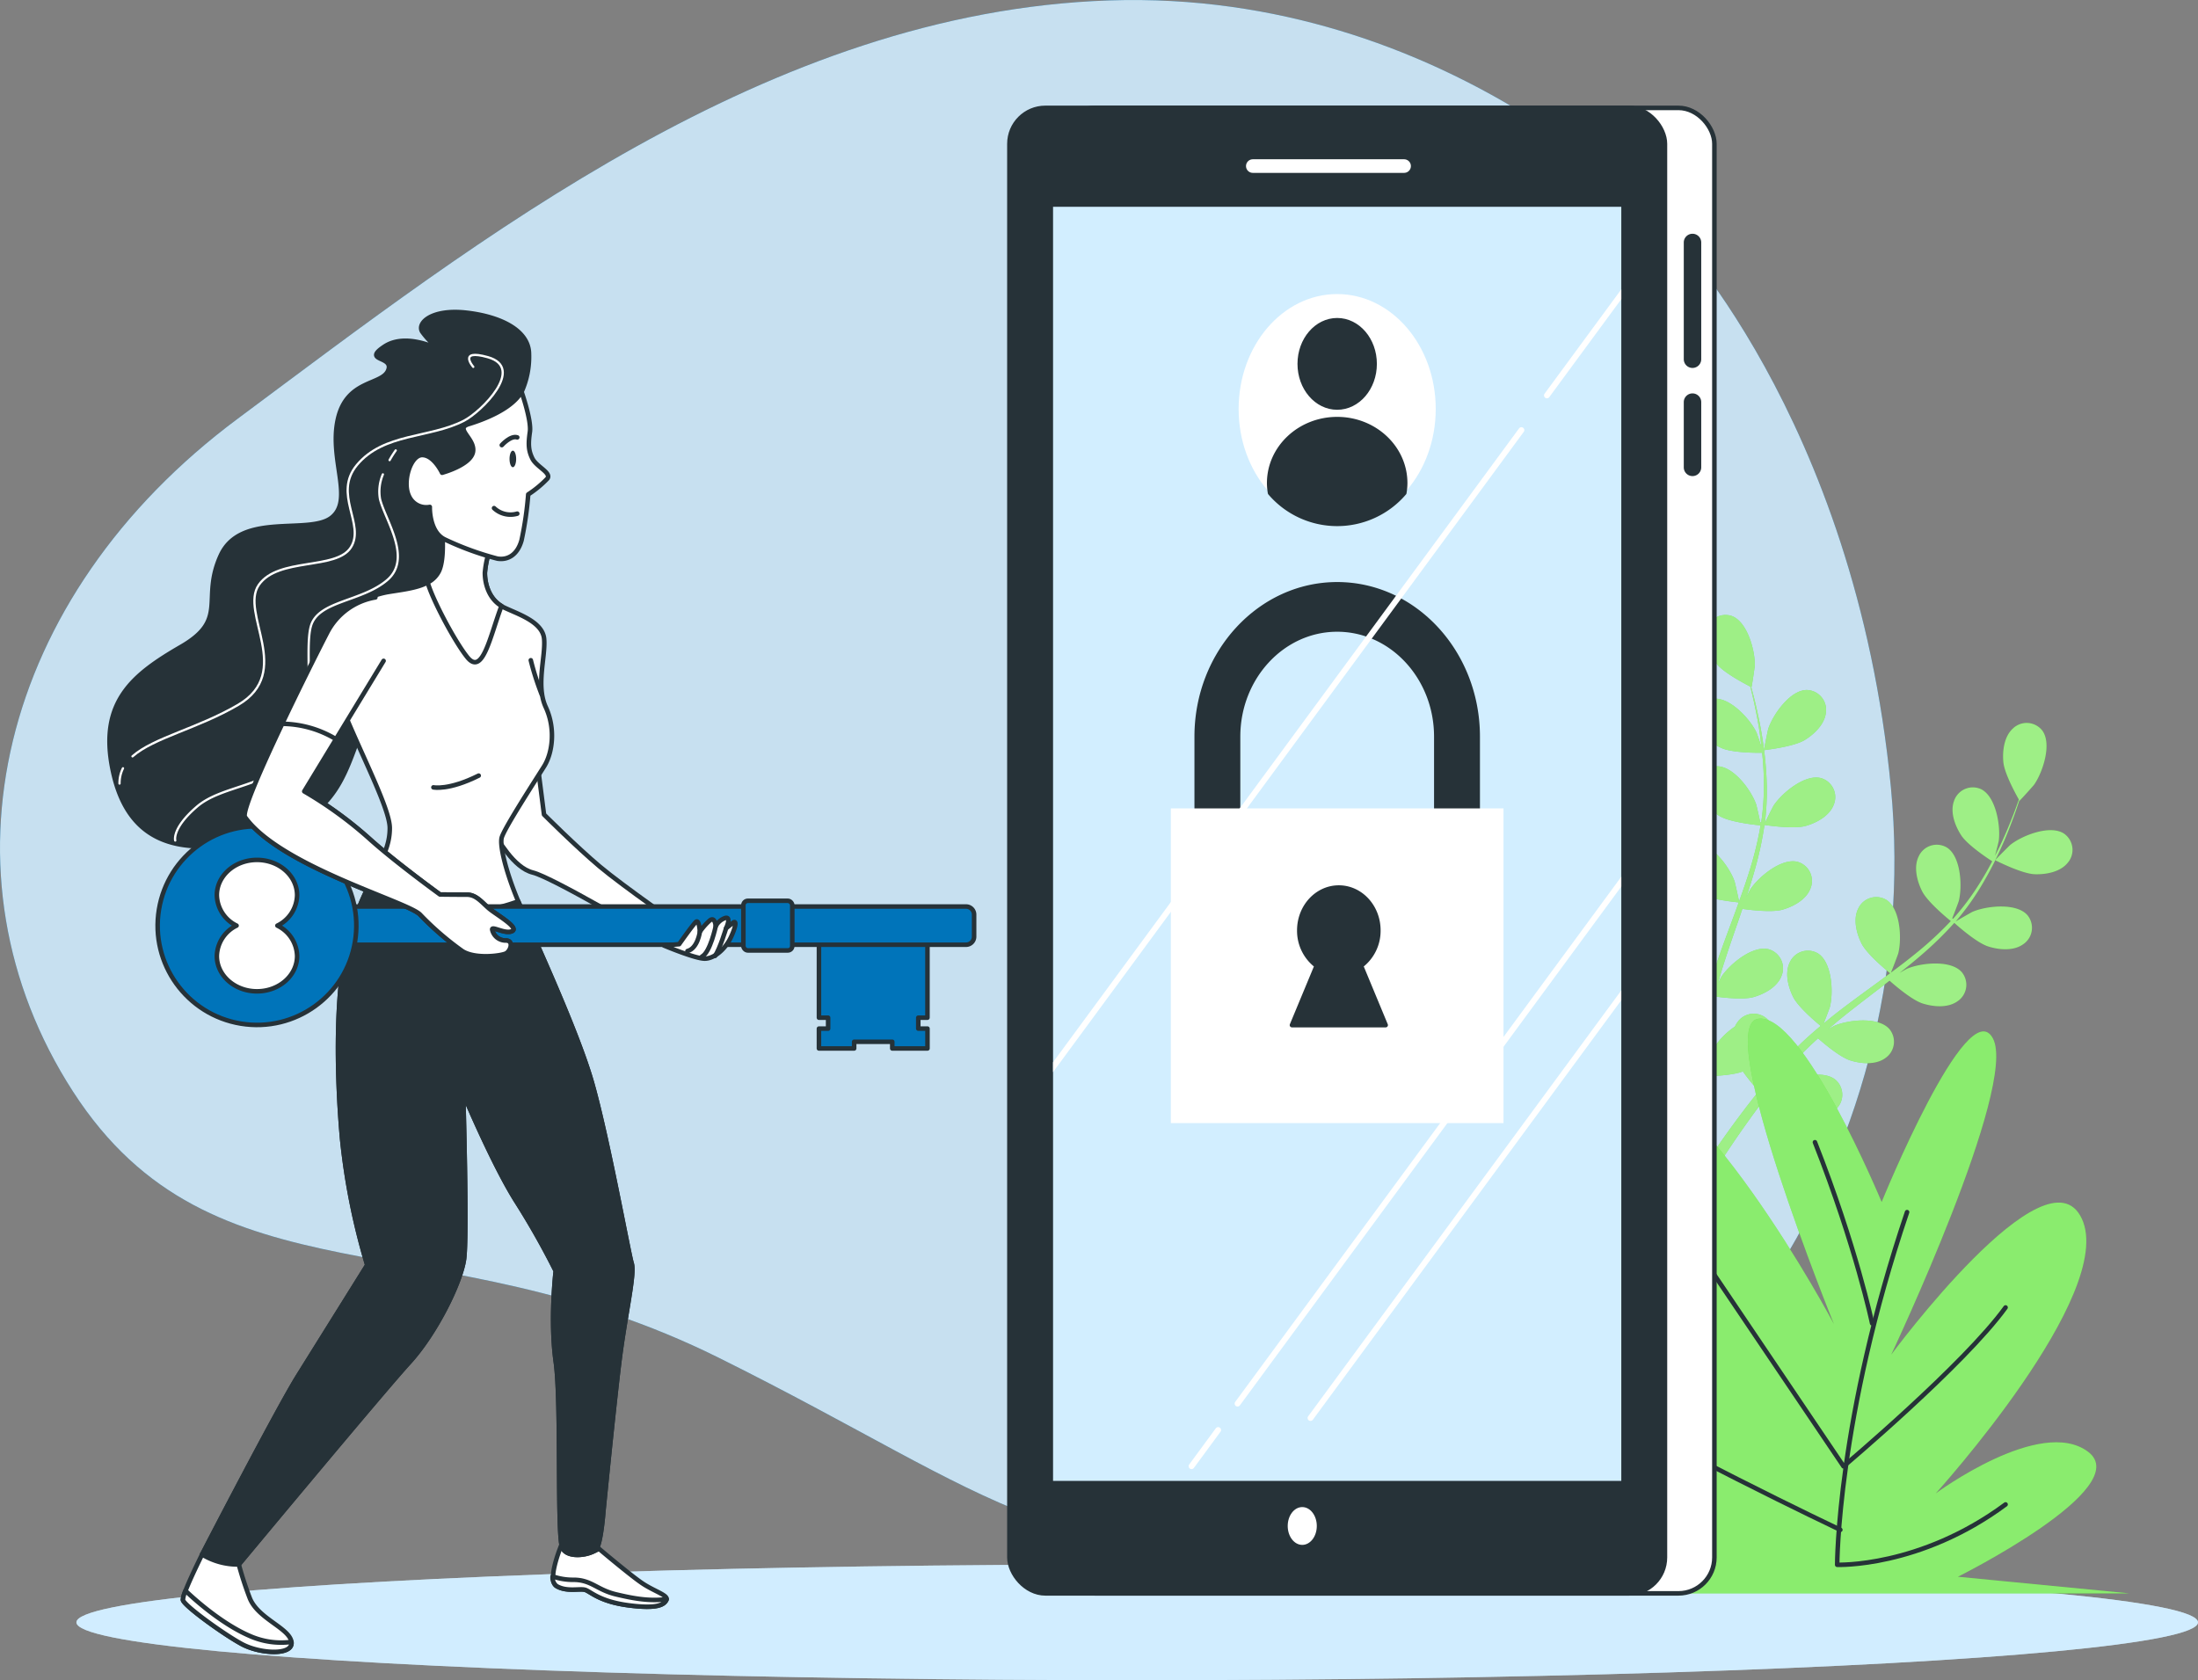 <svg xmlns="http://www.w3.org/2000/svg" width="484.361" height="370.292" viewBox="0 0 484.361 370.292">
  <rect x="0" y="0" width="484.361" height="370.292" fill="#808080" stroke="none"/>
  <g id="forgot-password" transform="translate(-44.807 -88.808)">
    <g id="Background_Simple" data-name="Background Simple" transform="translate(44.807 88.808)">
      <g id="Group_1" data-name="Group 1">
        <path id="Path_1" data-name="Path 1" d="M411.712,138.326S364.3,86.382,289.238,88.9,150.171,141.678,97.231,181.055,30.067,281.591,60.883,329.346s79.806,27.649,142.228,58.647,74.275,48.592,143.809,41.052,122.473-84.619,114.572-166.724S411.712,138.326,411.712,138.326Z" transform="translate(-44.807 -88.808)" fill="#0074ba"/>
        <path id="Path_2" data-name="Path 2" d="M411.712,138.326S364.3,86.382,289.238,88.9,150.171,141.678,97.231,181.055,30.067,281.591,60.883,329.346s79.806,27.649,142.228,58.647,74.275,48.592,143.809,41.052,122.473-84.619,114.572-166.724S411.712,138.326,411.712,138.326Z" transform="translate(-44.807 -88.808)" fill="#fff" opacity="0.78"/>
      </g>
    </g>
    <g id="Ground" transform="translate(61.646 433.598)">
      <g id="Group_2" data-name="Group 2">
        <ellipse id="Ellipse_1" data-name="Ellipse 1" cx="233.761" cy="12.751" rx="233.761" ry="12.751" fill="#d1edff"/>
        <ellipse id="Ellipse_2" data-name="Ellipse 2" cx="233.761" cy="12.751" rx="233.761" ry="12.751" fill="#d1edff" opacity="0.54"/>
      </g>
    </g>
    <g id="Plants" transform="translate(346.027 224.306)">
      <g id="Group_9" data-name="Group 9">
        <g id="Group_5" data-name="Group 5" transform="translate(59.821)">
          <g id="Group_3" data-name="Group 3">
            <path id="Path_3" data-name="Path 3" d="M374.939,231.2c-.067.007.82-4.389.908-4.661,1.016-3.136,4.824-8.6,8.517-8.592a4.369,4.369,0,0,1,4.2,4.964c-.267,2.593-2.6,4.8-4.7,6.08C381.387,230.488,374.943,231.2,374.939,231.2Z" transform="translate(-347.238 -201.379)" fill="#3cdf0d"/>
            <path id="Path_4" data-name="Path 4" d="M371.966,204.123c3.475,1.247,5.2,7.678,5.1,10.973-.011.285-.668,4.722-.729,4.693l-.071-.035c.281,1.013.57,2.1.862,3.3.522,2.214,1.092,4.721,1.527,7.49a77.869,77.869,0,0,1,.982,9,56.97,56.97,0,0,1-.341,10.126c-.006.039-.017.08-.021.119.455-.981,1.819-3.682,1.948-3.878,1.809-2.757,6.924-7.02,10.484-6.038a4.369,4.369,0,0,1,2.74,5.9c-.943,2.43-3.773,3.947-6.142,4.622-2.671.759-8.625-.139-9.1-.212a77.309,77.309,0,0,1-2.194,10.084c-.545,1.931-1.155,3.86-1.79,5.785.42-.836.8-1.58.868-1.678,1.809-2.757,6.924-7.02,10.484-6.04a4.371,4.371,0,0,1,2.74,5.9c-.942,2.43-3.773,3.947-6.142,4.621-2.4.684-7.495.02-8.84-.173-.252.736-.495,1.473-.749,2.208-1.22,3.528-2.453,7.042-3.555,10.526-.39,1.228-.728,2.452-1.07,3.674.374-.742.7-1.364.755-1.453,1.809-2.758,6.924-7.02,10.484-6.038a4.369,4.369,0,0,1,2.74,5.9c-.942,2.429-3.773,3.947-6.142,4.621-2.293.654-7,.082-8.6-.14-.313,1.263-.63,2.527-.876,3.765-.15.849-.352,1.656-.454,2.518q-.18,1.275-.356,2.526c-.166,1.613-.349,3.277-.471,4.856-.094,1.1-.163,2.144-.236,3.2.372-1.227,1.154-3.613,1.242-3.8a16.965,16.965,0,0,1,5.65-6.433,5.162,5.162,0,0,1,.477-.842,4.369,4.369,0,0,1,6.425-1c2.8,2.412,2.1,9.034.811,12.071-.075.179-1.115,2.03-1.791,3.188.5-.619.98-1.227,1.5-1.859,1.026-1.256,2.087-2.48,3.222-3.8l1.731-1.873c.564-.638,1.241-1.24,1.865-1.869,1.478-1.428,3.044-2.8,4.652-4.153-1.1-.9-4.952-4.156-6.06-6.368s-1.9-5.313-.742-7.649a4.371,4.371,0,0,1,6.2-1.964c3.128,1.962,3.441,8.614,2.631,11.81-.051.2-.89,2.427-1.375,3.642.974-.8,1.942-1.612,2.952-2.394,2.919-2.256,5.944-4.449,8.952-6.651.922-.674,1.831-1.355,2.745-2.035-.394-.317-5.058-4.087-6.3-6.564-1.1-2.2-1.9-5.313-.742-7.65a4.369,4.369,0,0,1,6.2-1.964c3.129,1.962,3.442,8.614,2.632,11.81-.061.241-1.274,3.444-1.623,4.245,2.012-1.5,4-3.009,5.905-4.578a76.827,76.827,0,0,0,7.307-6.8c-.185-.147-5.069-4.059-6.341-6.6-1.1-2.2-1.9-5.313-.742-7.649a4.368,4.368,0,0,1,6.2-1.964c3.129,1.961,3.442,8.613,2.632,11.808-.053.211-.975,2.654-1.44,3.8l.178.111a56.221,56.221,0,0,0,5.995-8.051c.986-1.56,1.842-3.106,2.639-4.629-.984-.636-5.452-3.589-6.849-5.746-1.338-2.067-2.468-5.072-1.577-7.522a4.37,4.37,0,0,1,5.945-2.633c3.325,1.606,4.366,8.184,3.912,11.449-.025.178-.476,1.955-.822,3.245.349-.694.723-1.4,1.044-2.072,1.215-2.514,2.171-4.891,3-7,.463-1.206.857-2.3,1.215-3.336-.641-1.127-3.166-5.7-3.408-8.216-.234-2.452.147-5.639,2.067-7.4a4.37,4.37,0,0,1,6.491.4c2.21,2.958.1,9.274-1.8,11.965-.165.232-3.162,3.569-3.2,3.511l-.039-.068c-.325,1-.685,2.068-1.1,3.226-.785,2.135-1.693,4.539-2.859,7.09a77.365,77.365,0,0,1-4.146,8.051,57.068,57.068,0,0,1-5.871,8.257c-.026.031-.058.058-.084.087.921-.566,3.549-2.067,3.763-2.16,3.03-1.3,9.649-2.035,12.076.747a4.37,4.37,0,0,1-.968,6.432c-2.127,1.506-5.324,1.211-7.672.465-2.647-.84-7.119-4.874-7.474-5.2a77.37,77.37,0,0,1-7.394,7.2c-1.519,1.309-3.091,2.582-4.683,3.838.811-.465,1.541-.875,1.65-.922,3.03-1.3,9.648-2.035,12.076.748a4.371,4.371,0,0,1-.968,6.431c-2.128,1.507-5.325,1.211-7.672.466-2.382-.756-6.263-4.119-7.278-5.022-.616.475-1.226.956-1.843,1.43-2.964,2.268-5.93,4.521-8.771,6.818-1,.809-1.959,1.643-2.92,2.473.722-.412,1.333-.754,1.432-.795,3.03-1.3,9.649-2.036,12.076.747a4.37,4.37,0,0,1-.969,6.431c-2.127,1.506-5.324,1.211-7.67.466-2.274-.721-5.884-3.793-7.095-4.861-.958.881-1.919,1.76-2.808,2.656-.592.625-1.207,1.187-1.768,1.849l-1.69,1.91c-1.029,1.255-2.1,2.542-3.072,3.792-.683.863-1.319,1.7-1.962,2.538.988-.817,2.957-2.376,3.136-2.487,2.8-1.746,9.227-3.474,12.049-1.092a4.369,4.369,0,0,1,.018,6.5c-1.875,1.812-5.08,2-7.513,1.624-2.679-.419-7.528-3.577-8.131-3.975-1.057,1.393-2.075,2.758-3.012,4.061-3.264,4.51-5.811,8.391-7.553,11.128l-.177.279-2.259-1.1c.117-.177.23-.349.356-.537,1.823-2.731,4.479-6.592,7.873-11.075,1.068-1.419,2.24-2.913,3.456-4.437a47.47,47.47,0,0,1-3.507-4.34c-2.593,1.016-8,1.056-8.693,1.057-.114,1.745-.21,3.444-.273,5.049-.233,5.563-.217,10.2-.16,13.447,0,.133.006.251.008.378l-2.483-1.2c.025-3.223.122-7.581.451-12.735.108-1.773.26-3.666.435-5.607-.688-.173-6.3-1.616-8.426-3.31-1.924-1.537-3.948-4.03-3.879-6.635a4.369,4.369,0,0,1,4.806-4.38c3.663.47,6.734,6.379,7.336,9.62.036.191.19,2.309.265,3.647.075-.792.14-1.564.227-2.379.163-1.614.372-3.219.591-4.948l.41-2.518c.119-.843.351-1.719.524-2.588.445-2.005.993-4.017,1.59-6.031-1.413-.145-6.422-.734-8.567-1.968s-4.512-3.385-4.839-5.971a4.369,4.369,0,0,1,4.087-5.057c3.69-.091,7.621,5.285,8.709,8.4.067.194.6,2.515.862,3.8.369-1.208.73-2.415,1.142-3.624,1.189-3.493,2.5-6.99,3.8-10.485.4-1.072.78-2.142,1.167-3.214-.5-.046-6.473-.617-8.874-2-2.135-1.228-4.513-3.385-4.84-5.971a4.37,4.37,0,0,1,4.087-5.059c3.692-.09,7.622,5.286,8.709,8.4.081.234.838,3.576.989,4.436.851-2.36,1.678-4.718,2.4-7.077a76.845,76.845,0,0,0,2.343-9.7c-.234-.021-6.467-.589-8.928-2-2.134-1.228-4.512-3.385-4.839-5.971a4.369,4.369,0,0,1,4.087-5.057c3.692-.091,7.622,5.285,8.708,8.4.072.2.65,2.748.9,3.965l.212,0a56.422,56.422,0,0,0,.558-10.021c-.039-1.845-.178-3.607-.353-5.317-1.172.013-6.527.014-8.881-1.015-2.257-.986-4.857-2.868-5.466-5.4a4.369,4.369,0,0,1,3.507-5.476c3.659-.5,8.156,4.416,9.578,7.39.078.162.682,1.893,1.1,3.16-.091-.77-.17-1.567-.271-2.3-.374-2.767-.887-5.278-1.36-7.5-.279-1.26-.556-2.394-.825-3.453-1.158-.588-5.788-3.011-7.375-4.973-1.548-1.915-2.989-4.784-2.361-7.315A4.371,4.371,0,0,1,371.966,204.123Z" transform="translate(-351.414 -203.877)" fill="#3cdf0d"/>
            <path id="Path_5" data-name="Path 5" d="M426.857,253.882c-2.888-.115-8.656-3.077-8.661-3.078-.06-.032,3.105-3.209,3.328-3.388,2.579-2.055,8.769-4.51,11.845-2.468a4.37,4.37,0,0,1,.764,6.458C432.48,253.421,429.318,253.979,426.857,253.882Z" transform="translate(-339.557 -196.721)" fill="#3cdf0d"/>
          </g>
          <g id="Group_4" data-name="Group 4" opacity="0.5">
            <path id="Path_6" data-name="Path 6" d="M374.939,231.2c-.067.007.82-4.389.908-4.661,1.016-3.136,4.824-8.6,8.517-8.592a4.369,4.369,0,0,1,4.2,4.964c-.267,2.593-2.6,4.8-4.7,6.08C381.387,230.488,374.943,231.2,374.939,231.2Z" transform="translate(-347.238 -201.379)" fill="#fff"/>
            <path id="Path_7" data-name="Path 7" d="M371.966,204.123c3.475,1.247,5.2,7.678,5.1,10.973-.011.285-.668,4.722-.729,4.693l-.071-.035c.281,1.013.57,2.1.862,3.3.522,2.214,1.092,4.721,1.527,7.49a77.869,77.869,0,0,1,.982,9,56.97,56.97,0,0,1-.341,10.126c-.006.039-.017.08-.021.119.455-.981,1.819-3.682,1.948-3.878,1.809-2.757,6.924-7.02,10.484-6.038a4.369,4.369,0,0,1,2.74,5.9c-.943,2.43-3.773,3.947-6.142,4.622-2.671.759-8.625-.139-9.1-.212a77.309,77.309,0,0,1-2.194,10.084c-.545,1.931-1.155,3.86-1.79,5.785.42-.836.8-1.58.868-1.678,1.809-2.757,6.924-7.02,10.484-6.04a4.371,4.371,0,0,1,2.74,5.9c-.942,2.43-3.773,3.947-6.142,4.621-2.4.684-7.495.02-8.84-.173-.252.736-.495,1.473-.749,2.208-1.22,3.528-2.453,7.042-3.555,10.526-.39,1.228-.728,2.452-1.07,3.674.374-.742.7-1.364.755-1.453,1.809-2.758,6.924-7.02,10.484-6.038a4.369,4.369,0,0,1,2.74,5.9c-.942,2.429-3.773,3.947-6.142,4.621-2.293.654-7,.082-8.6-.14-.313,1.263-.63,2.527-.876,3.765-.15.849-.352,1.656-.454,2.518q-.18,1.275-.356,2.526c-.166,1.613-.349,3.277-.471,4.856-.094,1.1-.163,2.144-.236,3.2.372-1.227,1.154-3.613,1.242-3.8a16.965,16.965,0,0,1,5.65-6.433,5.162,5.162,0,0,1,.477-.842,4.369,4.369,0,0,1,6.425-1c2.8,2.412,2.1,9.034.811,12.071-.075.179-1.115,2.03-1.791,3.188.5-.619.98-1.227,1.5-1.859,1.026-1.256,2.087-2.48,3.222-3.8l1.731-1.873c.564-.638,1.241-1.24,1.865-1.869,1.478-1.428,3.044-2.8,4.652-4.153-1.1-.9-4.952-4.156-6.06-6.368s-1.9-5.313-.742-7.649a4.371,4.371,0,0,1,6.2-1.964c3.128,1.962,3.441,8.614,2.631,11.81-.051.2-.89,2.427-1.375,3.642.974-.8,1.942-1.612,2.952-2.394,2.919-2.256,5.944-4.449,8.952-6.651.922-.674,1.831-1.355,2.745-2.035-.394-.317-5.058-4.087-6.3-6.564-1.1-2.2-1.9-5.313-.742-7.65a4.369,4.369,0,0,1,6.2-1.964c3.129,1.962,3.442,8.614,2.632,11.81-.061.241-1.274,3.444-1.623,4.245,2.012-1.5,4-3.009,5.905-4.578a76.827,76.827,0,0,0,7.307-6.8c-.185-.147-5.069-4.059-6.341-6.6-1.1-2.2-1.9-5.313-.742-7.649a4.368,4.368,0,0,1,6.2-1.964c3.129,1.961,3.442,8.613,2.632,11.808-.053.211-.975,2.654-1.44,3.8l.178.111a56.221,56.221,0,0,0,5.995-8.051c.986-1.56,1.842-3.106,2.639-4.629-.984-.636-5.452-3.589-6.849-5.746-1.338-2.067-2.468-5.072-1.577-7.522a4.37,4.37,0,0,1,5.945-2.633c3.325,1.606,4.366,8.184,3.912,11.449-.025.178-.476,1.955-.822,3.245.349-.694.723-1.4,1.044-2.072,1.215-2.514,2.171-4.891,3-7,.463-1.206.857-2.3,1.215-3.336-.641-1.127-3.166-5.7-3.408-8.216-.234-2.452.147-5.639,2.067-7.4a4.37,4.37,0,0,1,6.491.4c2.21,2.958.1,9.274-1.8,11.965-.165.232-3.162,3.569-3.2,3.511l-.039-.068c-.325,1-.685,2.068-1.1,3.226-.785,2.135-1.693,4.539-2.859,7.09a77.365,77.365,0,0,1-4.146,8.051,57.068,57.068,0,0,1-5.871,8.257c-.026.031-.058.058-.084.087.921-.566,3.549-2.067,3.763-2.16,3.03-1.3,9.649-2.035,12.076.747a4.37,4.37,0,0,1-.968,6.432c-2.127,1.506-5.324,1.211-7.672.465-2.647-.84-7.119-4.874-7.474-5.2a77.37,77.37,0,0,1-7.394,7.2c-1.519,1.309-3.091,2.582-4.683,3.838.811-.465,1.541-.875,1.65-.922,3.03-1.3,9.648-2.035,12.076.748a4.371,4.371,0,0,1-.968,6.431c-2.128,1.507-5.325,1.211-7.672.466-2.382-.756-6.263-4.119-7.278-5.022-.616.475-1.226.956-1.843,1.43-2.964,2.268-5.93,4.521-8.771,6.818-1,.809-1.959,1.643-2.92,2.473.722-.412,1.333-.754,1.432-.795,3.03-1.3,9.649-2.036,12.076.747a4.37,4.37,0,0,1-.969,6.431c-2.127,1.506-5.324,1.211-7.67.466-2.274-.721-5.884-3.793-7.095-4.861-.958.881-1.919,1.76-2.808,2.656-.592.625-1.207,1.187-1.768,1.849l-1.69,1.91c-1.029,1.255-2.1,2.542-3.072,3.792-.683.863-1.319,1.7-1.962,2.538.988-.817,2.957-2.376,3.136-2.487,2.8-1.746,9.227-3.474,12.049-1.092a4.369,4.369,0,0,1,.018,6.5c-1.875,1.812-5.08,2-7.513,1.624-2.679-.419-7.528-3.577-8.131-3.975-1.057,1.393-2.075,2.758-3.012,4.061-3.264,4.51-5.811,8.391-7.553,11.128l-.177.279-2.259-1.1c.117-.177.23-.349.356-.537,1.823-2.731,4.479-6.592,7.873-11.075,1.068-1.419,2.24-2.913,3.456-4.437a47.47,47.47,0,0,1-3.507-4.34c-2.593,1.016-8,1.056-8.693,1.057-.114,1.745-.21,3.444-.273,5.049-.233,5.563-.217,10.2-.16,13.447,0,.133.006.251.008.378l-2.483-1.2c.025-3.223.122-7.581.451-12.735.108-1.773.26-3.666.435-5.607-.688-.173-6.3-1.616-8.426-3.31-1.924-1.537-3.948-4.03-3.879-6.635a4.369,4.369,0,0,1,4.806-4.38c3.663.47,6.734,6.379,7.336,9.62.036.191.19,2.309.265,3.647.075-.792.14-1.564.227-2.379.163-1.614.372-3.219.591-4.948l.41-2.518c.119-.843.351-1.719.524-2.588.445-2.005.993-4.017,1.59-6.031-1.413-.145-6.422-.734-8.567-1.968s-4.512-3.385-4.839-5.971a4.369,4.369,0,0,1,4.087-5.057c3.69-.091,7.621,5.285,8.709,8.4.067.194.6,2.515.862,3.8.369-1.208.73-2.415,1.142-3.624,1.189-3.493,2.5-6.99,3.8-10.485.4-1.072.78-2.142,1.167-3.214-.5-.046-6.473-.617-8.874-2-2.135-1.228-4.513-3.385-4.84-5.971a4.37,4.37,0,0,1,4.087-5.059c3.692-.09,7.622,5.286,8.709,8.4.081.234.838,3.576.989,4.436.851-2.36,1.678-4.718,2.4-7.077a76.845,76.845,0,0,0,2.343-9.7c-.234-.021-6.467-.589-8.928-2-2.134-1.228-4.512-3.385-4.839-5.971a4.369,4.369,0,0,1,4.087-5.057c3.692-.091,7.622,5.285,8.708,8.4.072.2.65,2.748.9,3.965l.212,0a56.422,56.422,0,0,0,.558-10.021c-.039-1.845-.178-3.607-.353-5.317-1.172.013-6.527.014-8.881-1.015-2.257-.986-4.857-2.868-5.466-5.4a4.369,4.369,0,0,1,3.507-5.476c3.659-.5,8.156,4.416,9.578,7.39.078.162.682,1.893,1.1,3.16-.091-.77-.17-1.567-.271-2.3-.374-2.767-.887-5.278-1.36-7.5-.279-1.26-.556-2.394-.825-3.453-1.158-.588-5.788-3.011-7.375-4.973-1.548-1.915-2.989-4.784-2.361-7.315A4.371,4.371,0,0,1,371.966,204.123Z" transform="translate(-351.414 -203.877)" fill="#fff"/>
            <path id="Path_8" data-name="Path 8" d="M426.857,253.882c-2.888-.115-8.656-3.077-8.661-3.078-.06-.032,3.105-3.209,3.328-3.388,2.579-2.055,8.769-4.51,11.845-2.468a4.37,4.37,0,0,1,.764,6.458C432.48,253.421,429.318,253.979,426.857,253.882Z" transform="translate(-339.557 -196.721)" fill="#fff"/>
          </g>
        </g>
        <g id="Group_8" data-name="Group 8" transform="translate(0 88.982)">
          <g id="Group_6" data-name="Group 6">
            <path id="Path_9" data-name="Path 9" d="M414.041,319.871s-17.5-42.205-27.307-40.371,16.8,67.284,16.8,67.284-30.808-58.109-51.814-58.109,7.7,64.225,34.31,85.634c0,0-42.011-45.263-66.518-35.477S368.529,394.5,368.529,394.5s-42.71-13.457-37.81-3.058,18.2,12.233,18.2,12.233l-48.312,2.447H468.655l-37.81-3.67s39.21-19.573,28.707-27.525-33.608,9.174-33.608,9.174,39.91-44.04,32.208-60.555-42.011,29.972-42.011,29.972,28.008-59.333,22.406-69.731S414.041,319.871,414.041,319.871Z" transform="translate(-300.612 -279.443)" fill="#3cdf0d"/>
            <path id="Path_10" data-name="Path 10" d="M414.041,319.871s-17.5-42.205-27.307-40.371,16.8,67.284,16.8,67.284-30.808-58.109-51.814-58.109,7.7,64.225,34.31,85.634c0,0-42.011-45.263-66.518-35.477S368.529,394.5,368.529,394.5s-42.71-13.457-37.81-3.058,18.2,12.233,18.2,12.233l-48.312,2.447H468.655l-37.81-3.67s39.21-19.573,28.707-27.525-33.608,9.174-33.608,9.174,39.91-44.04,32.208-60.555-42.011,29.972-42.011,29.972,28.008-59.333,22.406-69.731S414.041,319.871,414.041,319.871Z" transform="translate(-300.612 -279.443)" fill="#fff" opacity="0.4"/>
          </g>
          <g id="Group_7" data-name="Group 7" transform="translate(46.211 27.249)">
            <path id="Path_11" data-name="Path 11" d="M404.018,315.665c-15.4,45.512-15.4,77.72-15.4,77.72s18.2.7,37.109-13.3" transform="translate(-331.199 -300.26)" fill="none" stroke="#263238" stroke-linecap="round" stroke-linejoin="round" stroke-width="1"/>
            <path id="Path_12" data-name="Path 12" d="M397.055,342.493s-3.5-16.8-12.6-39.91" transform="translate(-331.939 -302.583)" fill="none" stroke="#263238" stroke-linecap="round" stroke-linejoin="round" stroke-width="1"/>
            <path id="Path_13" data-name="Path 13" d="M356.505,313.881,395.716,372s26.606-22.406,35.709-35.009" transform="translate(-336.9 -300.577)" fill="none" stroke="#263238" stroke-linecap="round" stroke-linejoin="round" stroke-width="1"/>
            <path id="Path_14" data-name="Path 14" d="M397.971,379.771s-41.31-19.6-58.115-30.808" transform="translate(-339.856 -294.349)" fill="none" stroke="#263238" stroke-linecap="round" stroke-linejoin="round" stroke-width="1"/>
          </g>
        </g>
      </g>
    </g>
    <g id="Device" transform="translate(267.245 112.585)">
      <g id="Group_16" data-name="Group 16">
        <rect id="Rectangle_1" data-name="Rectangle 1" width="144.456" height="327.377" rx="7.917" transform="translate(10.898)" stroke-width="1" stroke="#263238" stroke-linecap="round" stroke-linejoin="round" fill="#fff"/>
        <g id="Group_10" data-name="Group 10" transform="translate(148.607 27.739)">
          <path id="Path_15" data-name="Path 15" d="M361.833,162.13a1.923,1.923,0,0,1-1.923-1.924V134.48a1.923,1.923,0,1,1,3.846,0v25.726A1.923,1.923,0,0,1,361.833,162.13Z" transform="translate(-359.91 -132.557)" fill="#263238"/>
        </g>
        <g id="Group_11" data-name="Group 11" transform="translate(148.607 62.923)">
          <path id="Path_16" data-name="Path 16" d="M361.833,180.658a1.923,1.923,0,0,1-1.923-1.923V164.359a1.923,1.923,0,1,1,3.846,0v14.377A1.923,1.923,0,0,1,361.833,180.658Z" transform="translate(-359.91 -162.436)" fill="#263238"/>
        </g>
        <rect id="Rectangle_2" data-name="Rectangle 2" width="144.456" height="327.377" rx="7.917" fill="#263238" stroke="#263238" stroke-linecap="round" stroke-linejoin="round" stroke-width="1"/>
        <rect id="Rectangle_3" data-name="Rectangle 3" width="125.221" height="280.792" transform="translate(9.618 21.797)" fill="#d2eeff"/>
        <line id="Line_1" data-name="Line 1" x2="33.336" transform="translate(53.637 12.822)" fill="none" stroke="#fff" stroke-linecap="round" stroke-linejoin="round" stroke-width="3"/>
        <path id="Path_17" data-name="Path 17" d="M292.2,375.034c0,2.3-1.435,4.167-3.205,4.167s-3.205-1.865-3.205-4.167,1.434-4.166,3.205-4.166S292.2,372.733,292.2,375.034Z" transform="translate(-224.462 -62.509)" fill="#fff"/>
        <g id="Group_12" data-name="Group 12" transform="translate(50.512 41.029)">
          <ellipse id="Ellipse_3" data-name="Ellipse 3" cx="21.717" cy="25.323" rx="21.717" ry="25.323" fill="#fff"/>
          <ellipse id="Ellipse_4" data-name="Ellipse 4" cx="8.247" cy="9.616" rx="8.247" ry="9.616" transform="translate(13.47 5.77)" fill="#263238" stroke="#263238" stroke-linecap="round" stroke-linejoin="round" stroke-width="1"/>
          <path id="Path_18" data-name="Path 18" d="M297.306,167.253c-8.275,0-14.982,6.315-14.982,14.1a13.341,13.341,0,0,0,.193,2.16,19.453,19.453,0,0,0,29.576,0,13.341,13.341,0,0,0,.194-2.16C312.288,173.568,305.579,167.253,297.306,167.253Z" transform="translate(-275.589 -139.687)" fill="#263238" stroke="#263238" stroke-linecap="round" stroke-linejoin="round" stroke-width="1"/>
        </g>
        <g id="Group_14" data-name="Group 14" transform="translate(35.574 104.496)">
          <g id="Group_13" data-name="Group 13" transform="translate(5.197)">
            <path id="Path_19" data-name="Path 19" d="M326.191,269.852h-52.8a5.278,5.278,0,0,1-5.055-5.476V231.81c0-18.785,14.112-34.069,31.458-34.069s31.458,15.283,31.458,34.069v32.567A5.278,5.278,0,0,1,326.191,269.852ZM278.444,258.9h42.693V231.81c0-12.747-9.576-23.117-21.346-23.117s-21.346,10.371-21.346,23.117Z" transform="translate(-268.332 -197.741)" fill="#263238"/>
          </g>
          <rect id="Rectangle_4" data-name="Rectangle 4" width="73.309" height="69.354" transform="translate(0 49.886)" fill="#fff"/>
          <path id="Path_20" data-name="Path 20" d="M307.232,285.235,301.8,272.153a9.652,9.652,0,0,0,3.82-7.8c0-5.208-3.9-9.43-8.707-9.43s-8.707,4.221-8.707,9.43a9.652,9.652,0,0,0,3.82,7.8l-5.437,13.081Z" transform="translate(-259.895 -187.59)" fill="#263238" stroke="#263238" stroke-linecap="round" stroke-linejoin="round" stroke-width="1"/>
        </g>
        <g id="Group_15" data-name="Group 15" transform="translate(9.618 39.984)">
          <path id="Path_21" data-name="Path 21" d="M276.122,369.526a.634.634,0,0,0,.38.125.641.641,0,0,0,.517-.263l84.043-114.331v-2.165L275.985,368.63A.642.642,0,0,0,276.122,369.526Z" transform="translate(-235.842 -123.438)" fill="#fff"/>
          <path id="Path_22" data-name="Path 22" d="M333.879,165.953a.642.642,0,0,0,1.035.76l15.871-21.59v-2.167Z" transform="translate(-225.564 -142.956)" fill="#fff"/>
          <path id="Path_23" data-name="Path 23" d="M241.876,310.885,345.6,169.785a.641.641,0,1,0-1.034-.76L241.876,308.72Z" transform="translate(-241.876 -138.374)" fill="#fff"/>
          <path id="Path_24" data-name="Path 24" d="M267.893,365.151a.638.638,0,0,0,.517-.261l5.845-7.951a.642.642,0,1,0-1.035-.759l-5.844,7.952a.64.64,0,0,0,.517,1.02Z" transform="translate(-237.371 -105.148)" fill="#fff"/>
          <path id="Path_25" data-name="Path 25" d="M358.638,274.17l-69,93.858a.641.641,0,0,0,1.034.758l67.962-92.451Z" transform="translate(-233.418 -119.661)" fill="#fff"/>
        </g>
      </g>
    </g>
    <g id="Character" transform="translate(68.938 157.568)">
      <g id="Group_25" data-name="Group 25">
        <g id="Group_17" data-name="Group 17">
          <path id="Path_26" data-name="Path 26" d="M156.1,164.8a18.721,18.721,0,0,0,1.647-8.305c0-5.267-6.376-8.318-13.863-9.149s-10.813,2.218-9.7,4.159a18.262,18.262,0,0,0,4.159,4.159s-7.486-4.159-12.477-.833,2.218,1.942.833,5.268-9.149,1.941-11.091,10.813,3.6,17.744-1.386,21.627-19.963-1.386-24.4,8.318,1.837,14-8.7,20.1-18.2,12.059-15.145,27.032,13.032,20.239,32.717,14.971,18.3-17.19,24.676-29.389,16.358-9.7,19.408-16.636-.831-15.249-.555-21.627,6.654-7.762,9.151-15.249S156.1,164.8,156.1,164.8Z" transform="translate(-65.3 -147.201)" fill="#263238" stroke="#263238" stroke-linecap="round" stroke-linejoin="round" stroke-width="1"/>
          <path id="Path_27" data-name="Path 27" d="M67.936,232.6a7.374,7.374,0,0,0-.762,3.356" transform="translate(-64.967 -132.039)" fill="none" stroke="#fff" stroke-linecap="round" stroke-linejoin="round" stroke-width="0.5"/>
          <path id="Path_28" data-name="Path 28" d="M144.695,157.864s-3.47-4,3.2-2.136c8.395,2.35-1.462,12.063-5.26,14.015-7.6,3.909-17.668,2.66-23.571,9.744-5.34,6.407,1.869,13.081-1.335,18.153s-16.017,2.136-20.289,8.276,7.742,19.221-4.538,26.429c-8.881,5.214-18.6,7.215-23.3,11.357" transform="translate(-64.536 -145.775)" fill="none" stroke="#fff" stroke-linecap="round" stroke-linejoin="round" stroke-width="0.5"/>
          <path id="Path_29" data-name="Path 29" d="M123.362,177.593a9.69,9.69,0,0,0-.638,5.4c1.068,4.538,7.208,13.081,1.6,17.886s-15.216,4.538-16.818,10.144,1.6,21.09-3.738,28.3S88.02,245.994,82.413,250.8s-4.806,7.475-4.806,7.475" transform="translate(-63.122 -141.805)" fill="none" stroke="#fff" stroke-linecap="round" stroke-linejoin="round" stroke-width="0.5"/>
          <path id="Path_30" data-name="Path 30" d="M119.066,173.11a22.821,22.821,0,0,0-1.348,2.128" transform="translate(-55.994 -142.601)" fill="none" stroke="#fff" stroke-linecap="round" stroke-linejoin="round" stroke-width="0.5"/>
        </g>
        <path id="Path_31" data-name="Path 31" d="M147,232.266l1.361,10.615s7.077,7.077,12.248,11.432,18.508,13.61,18.508,13.61l-6.8,1.905s-22.047-13.065-26.4-14.154-7.621-7.349-8.982-9.254S143.462,230.36,147,232.266Z" transform="translate(-52.611 -132.13)" fill="#fff" stroke="#263238" stroke-linecap="round" stroke-linejoin="round" stroke-width="1"/>
        <g id="Group_18" data-name="Group 18" transform="translate(97.647 271.254)">
          <path id="Path_32" data-name="Path 32" d="M158.429,378.864s6.659,5.634,9.391,7.513,5.976,2.732,5.464,3.756-1.878,2.049-8.366,1.2-8.366-3.073-9.562-3.415-4.1.512-6.316-.854,1.3-9.5,1.3-9.5A6.33,6.33,0,0,0,158.429,378.864Z" transform="translate(-148.211 -377.558)" fill="#fff" stroke="#263238" stroke-linecap="round" stroke-linejoin="round" stroke-width="1"/>
          <path id="Path_33" data-name="Path 33" d="M173.3,389.017a.446.446,0,0,0,.044-.159c-3.948.535-7.706-.247-11.131-1.054-4.2-.988-5.434-3.211-9.386-3.211a13.689,13.689,0,0,1-4.6-.752,2.406,2.406,0,0,0,.829,2.1c2.218,1.366,5.121.512,6.316.854s3.073,2.561,9.562,3.415S172.786,390.042,173.3,389.017Z" transform="translate(-148.225 -376.443)" fill="#fff" stroke="#263238" stroke-linecap="round" stroke-linejoin="round" stroke-width="1"/>
        </g>
        <g id="Group_19" data-name="Group 19" transform="translate(20.404 44.982)">
          <path id="Path_34" data-name="Path 34" d="M135.2,185.4s1.287,8.64-.367,12.131-6.8,3.86-11.213,4.6-14.52,4.595-13.418,14.52,13.785,31.431,13.785,37.5-3.86,9.191-8.087,20.954-3.676,33.635-2.389,47.789a149.739,149.739,0,0,0,5.514,27.571s-10.661,17.093-15.256,24.446-21.138,39.334-21.138,39.334,0,1.1,2.574,1.838a15.965,15.965,0,0,0,5.514.367s31.613-38.047,37.5-44.481,11.4-17.644,12.132-22.791-.184-36.578-.184-36.578,6.617,15.808,11.762,23.9a170.738,170.738,0,0,1,8.627,15.255s-1.274,10.845.013,20.035.2,38.7,1.487,41.087,6.259,1.392,7.362.29,1.627-8.291,1.627-8.291,2.206-22.424,3.493-32.9,3.493-19.482,2.757-21.872-5.33-27.939-8.822-40.07-14.153-34.739-16.543-40.62-3.675-11.212-3.308-13.051,7.536-12.867,9.374-15.807,2.573-8.271.367-13.051,0-11.211-.367-15.071-6.067-5.514-9.007-6.985-4.044-4.778-4.044-7.535a21.332,21.332,0,0,1,1.654-6.618S137.586,185.4,135.2,185.4Z" transform="translate(-82.628 -185.401)" fill="#fff" stroke="#263238" stroke-linecap="round" stroke-linejoin="round" stroke-width="1"/>
          <path id="Path_35" data-name="Path 35" d="M146.549,219.924a61.311,61.311,0,0,1-2.408-7.546" transform="translate(-71.707 -180.612)" fill="none" stroke="#263238" stroke-linecap="round" stroke-linejoin="round" stroke-width="1"/>
          <path id="Path_36" data-name="Path 36" d="M125.916,236.557s3.328.738,9.982-2.588" transform="translate(-74.943 -176.778)" fill="none" stroke="#263238" stroke-linecap="round" stroke-linejoin="round" stroke-width="1"/>
        </g>
        <path id="Path_37" data-name="Path 37" d="M168.466,297.546c-3.338-11.594-13.218-32.747-16.172-39.732-14.165,5.3-27.345.771-33.546-2.143-.9,1.95-1.865,4.21-2.851,6.953-4.227,11.762-3.676,33.636-2.389,47.789a149.739,149.739,0,0,0,5.514,27.571s-10.661,17.093-15.256,24.446-21.138,39.334-21.138,39.334,0,1.1,2.574,1.838a15.965,15.965,0,0,0,5.514.367s31.613-38.047,37.5-44.481,11.4-17.644,12.132-22.791-.185-36.578-.185-36.578,6.618,15.808,11.764,23.9a170.738,170.738,0,0,1,8.627,15.255s-1.274,10.845.013,20.035.2,38.7,1.487,41.087,6.259,1.392,7.362.29,1.627-8.291,1.627-8.291,2.206-22.424,3.493-32.9,3.493-19.482,2.757-21.872S171.958,309.677,168.466,297.546Z" transform="translate(-62.224 -127.944)" fill="#263238" stroke="#263238" stroke-linecap="round" stroke-linejoin="round" stroke-width="1"/>
        <g id="Group_20" data-name="Group 20" transform="translate(7.359 110.093)">
          <path id="Path_38" data-name="Path 38" d="M219.956,284.524v-2.405h2.021V263.26h-23.91v18.859h2.021v2.405h-2.024V288.9h7.759v-1.471h8.4V288.9h7.759v-4.378Z" transform="translate(-49.089 -236.689)" fill="#0074ba" stroke="#263238" stroke-linecap="round" stroke-linejoin="round" stroke-width="1"/>
          <path id="Rectangle_5" data-name="Rectangle 5" d="M0,0H138.985a1.784,1.784,0,0,1,1.784,1.784V6.635a1.784,1.784,0,0,1-1.784,1.784H0a0,0,0,0,1,0,0V0A0,0,0,0,1,0,0Z" transform="translate(42.399 20.93)" fill="#0074ba" stroke="#263238" stroke-linecap="round" stroke-linejoin="round" stroke-width="1"/>
          <rect id="Rectangle_6" data-name="Rectangle 6" width="10.777" height="10.945" rx="0.987" transform="translate(132.323 19.667)" stroke-width="1" stroke="#263238" stroke-linecap="round" stroke-linejoin="round" fill="#0074ba"/>
          <circle id="Ellipse_5" data-name="Ellipse 5" cx="21.89" cy="21.89" r="21.89" transform="translate(0 43.204) rotate(-80.701)" stroke-width="1" stroke="#263238" stroke-linecap="round" stroke-linejoin="round" fill="#0074ba"/>
          <path id="Path_39" data-name="Path 39" d="M98.731,264.227a7.652,7.652,0,0,0,4.34-6.693c0-4.3-3.958-7.787-8.84-7.787s-8.841,3.487-8.841,7.787a7.654,7.654,0,0,0,4.342,6.693,7.657,7.657,0,0,0-4.342,6.694c0,4.3,3.959,7.787,8.841,7.787s8.84-3.487,8.84-7.787A7.656,7.656,0,0,0,98.731,264.227Z" transform="translate(-69.092 -239.089)" fill="#fff" stroke="#263238" stroke-linecap="round" stroke-linejoin="round" stroke-width="1"/>
        </g>
        <g id="Group_21" data-name="Group 21" transform="translate(122.187 133.515)">
          <path id="Path_40" data-name="Path 40" d="M169.065,266.693s6.841,2.89,8.97,2.89,4.562-2.129,5.778-4.714,1.216-3.8.457-3.193l-1.521,1.216s1.216-2.585-.152-2.281a3.691,3.691,0,0,0-2.129,1.825s-.152-2.281-1.368-1.216a14.061,14.061,0,0,0-2.129,2.433s-.152-2.89-.911-2.129-3.65,4.866-3.65,4.866Z" transform="translate(-169.065 -260.586)" fill="#fff" stroke="#263238" stroke-linecap="round" stroke-linejoin="round" stroke-width="1"/>
          <path id="Path_41" data-name="Path 41" d="M176.192,263.19s-.456,3.649-2.737,4.258" transform="translate(-168.286 -260.124)" fill="#fff" stroke="#263238" stroke-linecap="round" stroke-linejoin="round" stroke-width="1"/>
          <path id="Path_42" data-name="Path 42" d="M179.207,262.157s-1.216,5.778-3.04,6.69" transform="translate(-167.804 -260.307)" fill="#fff" stroke="#263238" stroke-linecap="round" stroke-linejoin="round" stroke-width="1"/>
          <path id="Path_43" data-name="Path 43" d="M181.053,262.544s-1.368,4.562-2.433,6.082" transform="translate(-167.369 -260.238)" fill="#fff" stroke="#263238" stroke-linecap="round" stroke-linejoin="round" stroke-width="1"/>
        </g>
        <path id="Path_44" data-name="Path 44" d="M141.11,205.2c-2.642-1.56-3.664-4.671-3.664-7.3a21.331,21.331,0,0,1,1.654-6.617s-9.007-5.882-11.4-5.882c0,0,1.287,8.64-.367,12.131a5.552,5.552,0,0,1-2.5,2.494c1.206,4.087,6.1,13.214,8.767,16.5C136.964,220.664,138.583,211.91,141.11,205.2Z" transform="translate(-54.73 -140.419)" fill="#fff" stroke="#263238" stroke-linecap="round" stroke-linejoin="round" stroke-width="1"/>
        <g id="Group_22" data-name="Group 22" transform="translate(29.77 62.9)">
          <path id="Path_45" data-name="Path 45" d="M119.4,200.617a14.705,14.705,0,0,0-10.618,7.768c-3.624,6.992-19.468,38.736-18.118,40.636,7.7,10.832,35.716,18.625,38.564,21.474a64.768,64.768,0,0,0,9.334,8.068c2.848,1.813,8.545,1.036,9.582.518s1.812-2.849,0-2.849a3.03,3.03,0,0,1-3-2.344c-.259-1.036,2.848,1.035,4.4.259s-3.475-3.612-5.028-4.907-2.848-3.108-4.921-3.108-5.963-.045-5.963-.045-9.542-6.914-15.3-12.058a87.7,87.7,0,0,0-14.61-10.667L121.211,214.6" transform="translate(-90.582 -200.617)" fill="#fff" stroke="#263238" stroke-linecap="round" stroke-linejoin="round" stroke-width="1"/>
          <path id="Path_46" data-name="Path 46" d="M144.518,265.04c-1.554-1.294-2.848-3.108-4.921-3.108s-5.963-.045-5.963-.045-9.542-6.915-15.3-12.058a87.7,87.7,0,0,0-14.61-10.667l7-11.51a23.315,23.315,0,0,0-11.853-3.378c-4.66,9.821-8.93,19.522-8.2,20.547,7.7,10.832,35.716,18.625,38.564,21.474a64.766,64.766,0,0,0,9.334,8.068c2.848,1.813,8.545,1.036,9.582.518s1.812-2.848,0-2.848a3.03,3.03,0,0,1-3-2.344c-.259-1.036,2.848,1.035,4.4.259S146.071,266.336,144.518,265.04Z" transform="translate(-90.582 -196.417)" fill="#fff" stroke="#263238" stroke-linecap="round" stroke-linejoin="round" stroke-width="1"/>
        </g>
        <g id="Group_23" data-name="Group 23" transform="translate(65.458 17.595)">
          <path id="Path_47" data-name="Path 47" d="M148.622,176.848c-.918-1.838-.918-3.309-.551-5.882s-1.838-8.823-1.838-8.823l-.034.026c-2.248,3.9-8.749,6.2-11.632,7.089-3.166.975,1.461,3.166.975,6.09s-6.821,4.628-6.821,4.628-1.811-3.9-4.384-3.9-4.393,5.889-2.923,9.013a4.16,4.16,0,0,0,4.6,2.417s-.184,5.514,3.308,7.169A65.469,65.469,0,0,0,140.9,198.9c2.206.367,4.412-.735,5.331-4.044a75.486,75.486,0,0,0,1.471-10.109,23.664,23.664,0,0,0,4.227-3.493C152.85,179.972,149.542,178.686,148.622,176.848Z" transform="translate(-120.889 -162.143)" fill="#fff" stroke="#263238" stroke-linecap="round" stroke-linejoin="round" stroke-width="1"/>
          <path id="Path_48" data-name="Path 48" d="M141.62,174.976c0,1.009-.327,1.828-.73,1.828s-.731-.818-.731-1.828.327-1.826.731-1.826S141.62,173.968,141.62,174.976Z" transform="translate(-117.467 -160.189)" fill="#263238"/>
          <path id="Path_49" data-name="Path 49" d="M138.711,172.384s1.949-2.193,3.41-1.705" transform="translate(-117.724 -160.64)" fill="none" stroke="#263238" stroke-linecap="round" stroke-linejoin="round" stroke-width="1"/>
          <path id="Path_50" data-name="Path 50" d="M142.378,185.125a5.293,5.293,0,0,1-5.115-1.218" transform="translate(-117.982 -158.279)" fill="none" stroke="#263238" stroke-linecap="round" stroke-linejoin="round" stroke-width="1"/>
        </g>
        <g id="Group_24" data-name="Group 24" transform="translate(16.176 273.82)">
          <path id="Path_51" data-name="Path 51" d="M83.266,379.737s-4.395,8.814-4.224,10.009,8.879,7.513,12.975,9.732,11.44,2.56,10.928-.512-7.513-5.122-9.22-9.732a75.981,75.981,0,0,1-2.37-7.291A15.05,15.05,0,0,1,83.266,379.737Z" transform="translate(-79.037 -379.737)" fill="#fff" stroke="#263238" stroke-linecap="round" stroke-linejoin="round" stroke-width="1"/>
          <path id="Path_52" data-name="Path 52" d="M102.946,397.805a17.109,17.109,0,0,1-9.224-1.339c-6.322-2.74-12.45-8.344-14.116-9.933a6.17,6.17,0,0,0-.564,2.005c.171,1.2,8.879,7.513,12.975,9.731C96.092,400.478,103.37,400.826,102.946,397.805Z" transform="translate(-79.037 -378.53)" fill="#fff" stroke="#263238" stroke-linecap="round" stroke-linejoin="round" stroke-width="1"/>
        </g>
      </g>
    </g>
  </g>
</svg>
